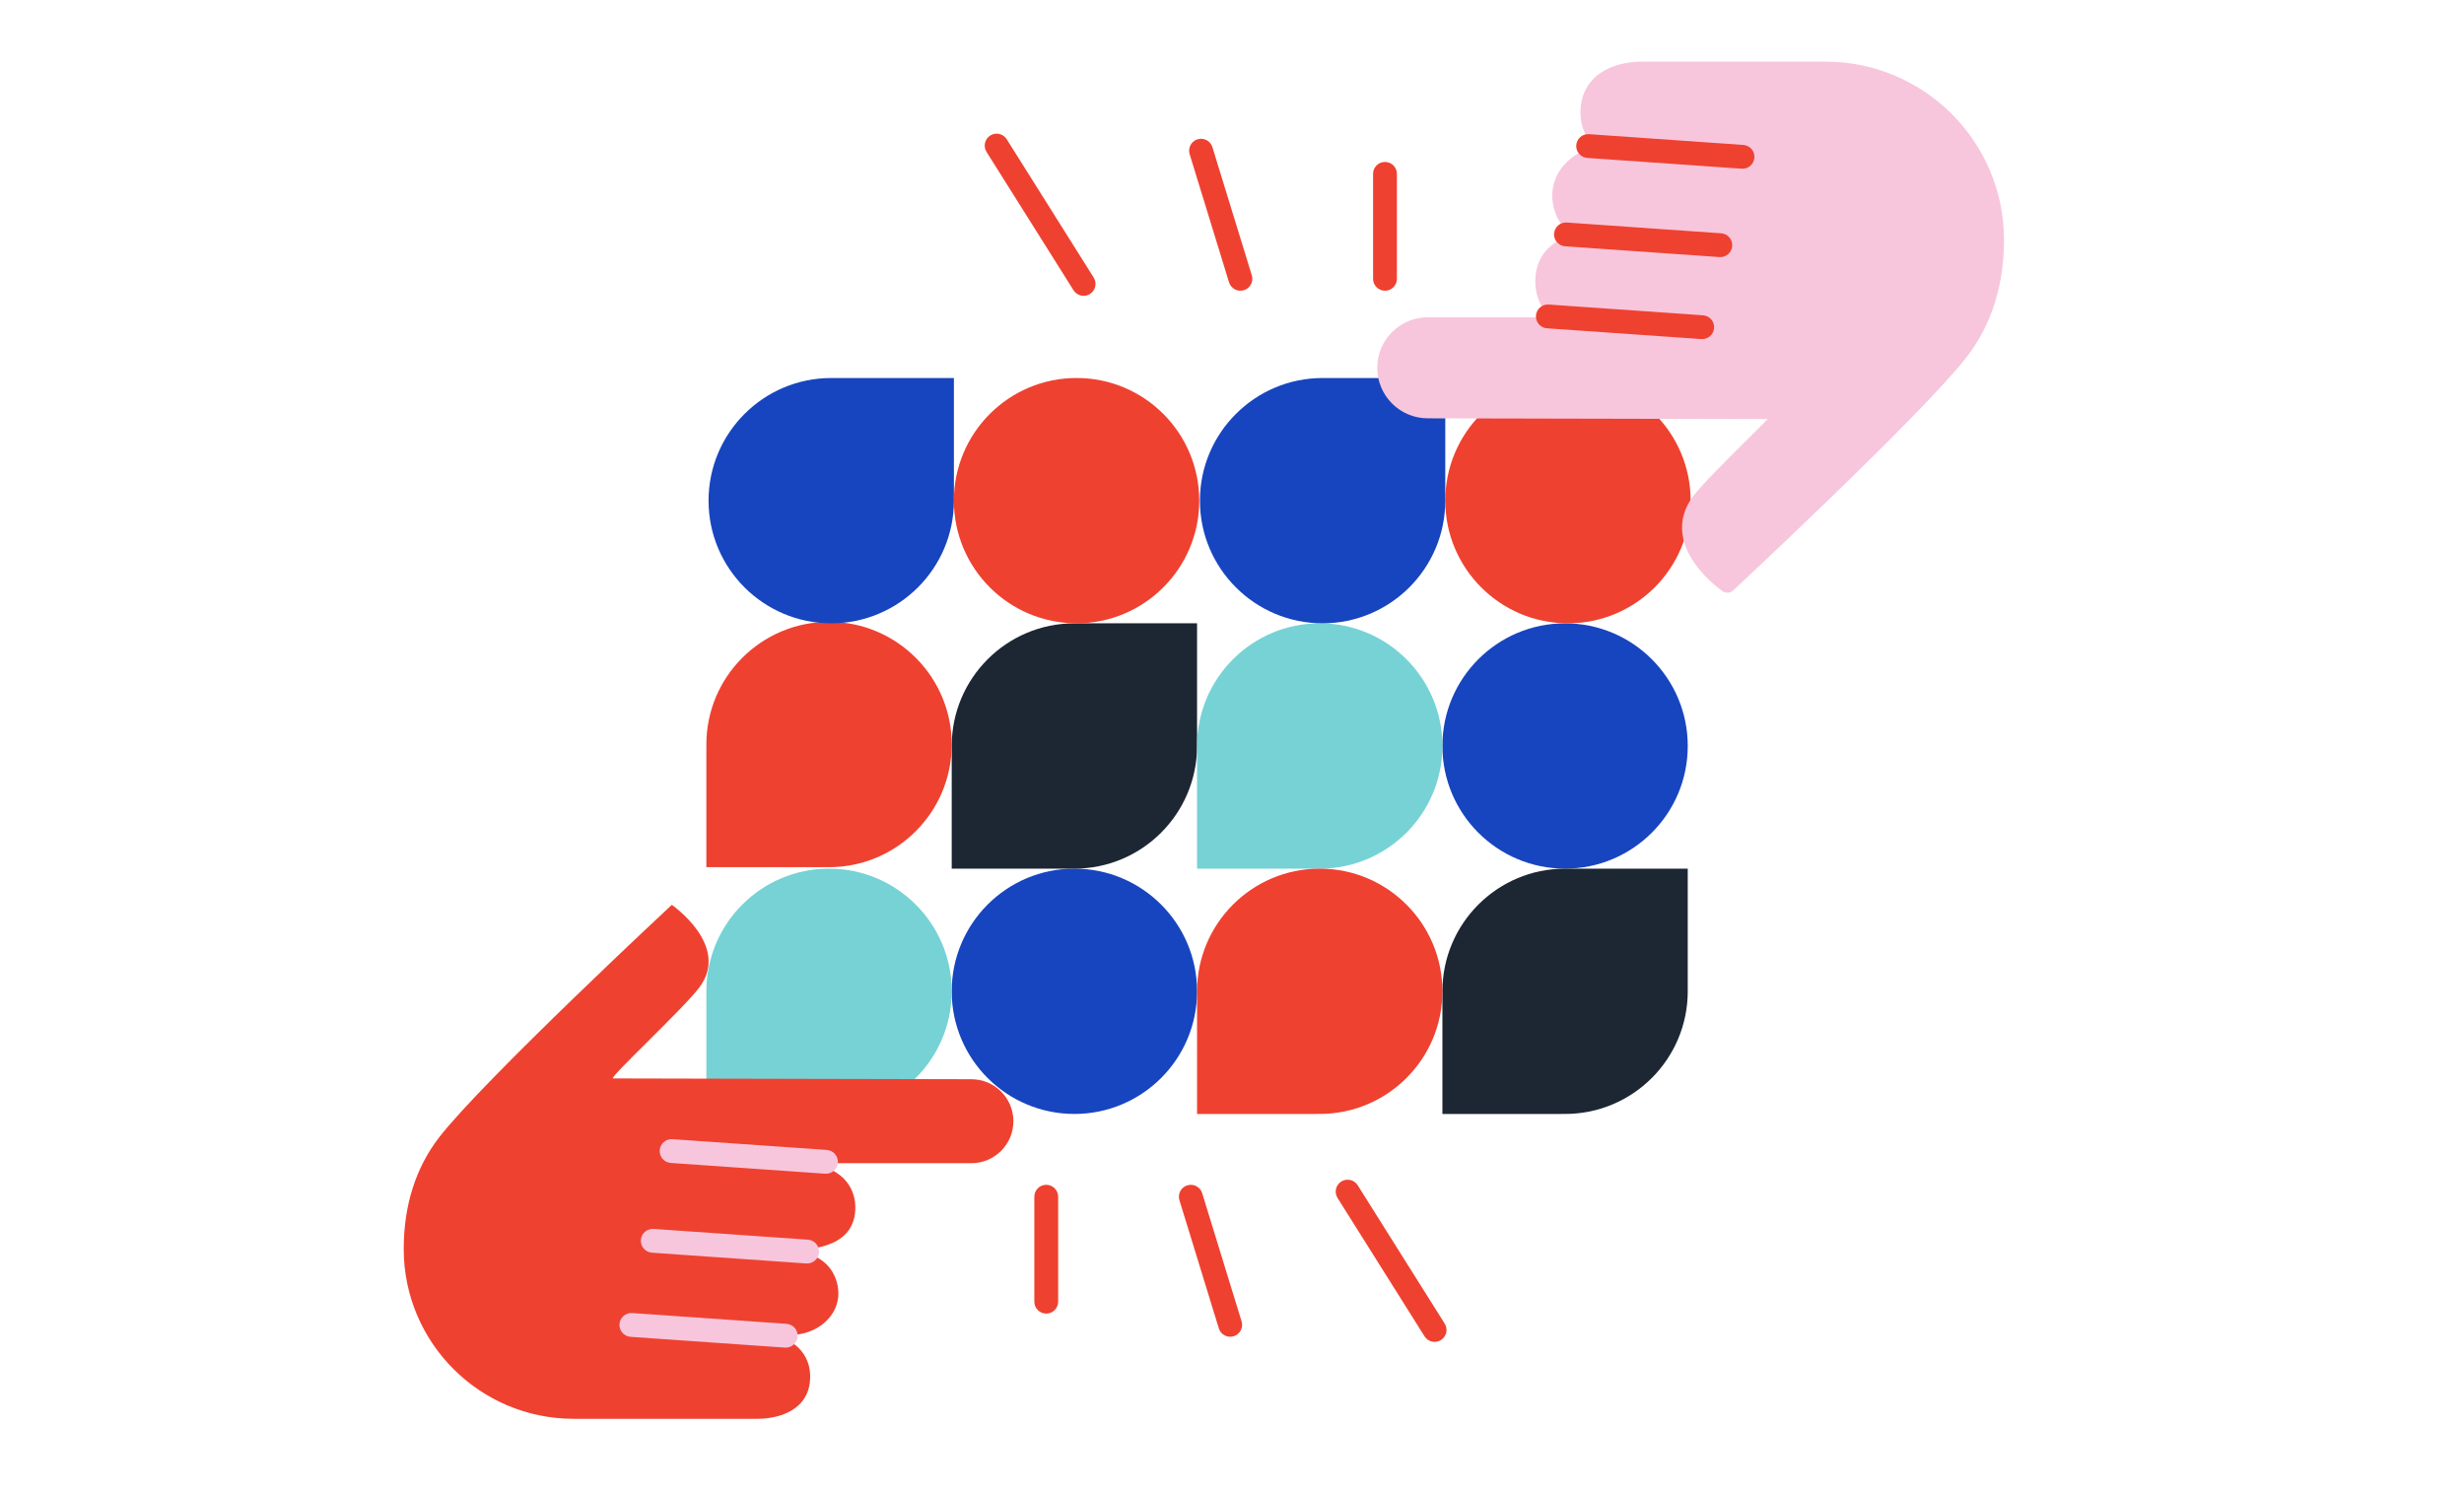 <?xml version="1.0" encoding="UTF-8" standalone="no"?><!DOCTYPE svg PUBLIC "-//W3C//DTD SVG 1.1//EN" "http://www.w3.org/Graphics/SVG/1.1/DTD/svg11.dtd"><svg width="100%" height="100%" viewBox="0 0 137 83" version="1.1" xmlns="http://www.w3.org/2000/svg" xmlns:xlink="http://www.w3.org/1999/xlink" xml:space="preserve" xmlns:serif="http://www.serif.com/" style="fill-rule:evenodd;clip-rule:evenodd;stroke-linejoin:round;stroke-miterlimit:1.5;"><g><g><circle cx="59.736" cy="55.123" r="6.821" style="fill:#1745bf;"/><path d="M52.919,41.687c-0.002,-0.068 -0.003,-0.136 -0.003,-0.205c-0,-3.765 3.056,-6.821 6.82,-6.821c0.069,0 0.137,0.001 0.206,0.003l-0,-0.003l6.615,0l0,6.616l-0.003,-0c0.002,0.068 0.003,0.136 0.003,0.205c0,3.764 -3.056,6.821 -6.821,6.821c-0.068,-0 -0.137,-0.001 -0.205,-0.003l0,0.003l-6.615,-0l-0,-6.616l0.003,0Z" style="fill:#1c2733;"/><path d="M39.277,41.605c-0.002,-0.068 -0.003,-0.136 -0.003,-0.205c0,-3.764 3.056,-6.821 6.821,-6.821c3.764,0 6.821,3.057 6.821,6.821c-0,3.764 -3.057,6.821 -6.821,6.821c-0.069,-0 -0.137,-0.001 -0.205,-0.003l-0,0.003l-6.616,-0l0,-6.616l0.003,0Z" style="fill:#ef4130;"/><circle cx="87.019" cy="41.482" r="6.821" style="fill:#1745bf;"/><path d="M66.56,41.687c-0.002,-0.068 -0.003,-0.136 -0.003,-0.205c0,-3.765 3.056,-6.821 6.821,-6.821c3.764,0 6.821,3.056 6.821,6.821c-0,3.764 -3.057,6.821 -6.821,6.821c-0.069,-0 -0.137,-0.001 -0.205,-0.003l-0,0.003l-6.616,-0l0,-6.616l0.003,0Z" style="fill:#76d2d5;"/><path d="M39.277,55.329c-0.002,-0.069 -0.003,-0.137 -0.003,-0.206c0,-3.764 3.056,-6.82 6.821,-6.82c3.764,-0 6.821,3.056 6.821,6.82c-0,3.765 -3.057,6.821 -6.821,6.821c-0.069,0 -0.137,-0.001 -0.205,-0.003l-0,0.003l-6.616,0l0,-6.615l0.003,-0Z" style="fill:#76d2d5;"/><circle cx="87.179" cy="27.84" r="6.821" style="fill:#ef4130;"/><path d="M80.355,27.635c0.002,0.068 0.003,0.137 0.003,0.205c0,3.765 -3.056,6.821 -6.82,6.821c-3.765,0 -6.821,-3.056 -6.821,-6.821c-0,-3.764 3.056,-6.82 6.821,-6.82c0.068,-0 0.137,0.001 0.205,0.003l-0,-0.003l6.615,-0l0,6.615l-0.003,0Z" style="fill:#1745bf;"/><circle cx="59.858" cy="27.84" r="6.821" style="fill:#ef4130;"/><path d="M53.035,27.635c0.002,0.068 0.003,0.137 0.003,0.205c-0,3.765 -3.057,6.821 -6.821,6.821c-3.765,0 -6.821,-3.056 -6.821,-6.821c0,-3.764 3.056,-6.82 6.821,-6.82c0.069,-0 0.137,0.001 0.205,0.003l0,-0.003l6.616,-0l-0,6.615l-0.003,0Z" style="fill:#1745bf;"/><path d="M80.202,55.329c-0.002,-0.069 -0.003,-0.137 -0.003,-0.206c-0,-3.764 3.056,-6.82 6.82,-6.82c0.069,-0 0.138,0.001 0.206,0.003l-0,-0.003l6.615,-0l0,6.615l-0.003,0c0.002,0.068 0.003,0.137 0.003,0.205c0,3.765 -3.056,6.821 -6.821,6.821c-0.068,0 -0.137,-0.001 -0.205,-0.003l0,0.003l-6.615,0l-0,-6.615l0.003,-0Z" style="fill:#1c2733;"/><path d="M66.56,55.329c-0.002,-0.069 -0.003,-0.137 -0.003,-0.206c0,-3.764 3.056,-6.82 6.821,-6.82c3.764,-0 6.821,3.056 6.821,6.82c-0,3.765 -3.057,6.821 -6.821,6.821c-0.069,0 -0.137,-0.001 -0.205,-0.003l-0,0.003l-6.616,0l0,-6.615l0.003,-0Z" style="fill:#ef4130;"/></g><g><path d="M42.094,78.897l-10.197,-0c-5.216,-0 -9.45,-4.231 -9.45,-9.442c-0,-2.385 0.648,-4.513 1.988,-6.234c2.485,-3.19 12.917,-12.905 12.917,-12.905c0,0 3.284,2.26 1.533,4.593c-0.898,1.195 -5.073,5.06 -4.8,5.06l19.924,0.044c1.289,-0 2.337,1.046 2.337,2.335c-0,1.288 -1.048,2.335 -2.337,2.335l-13.957,-0c0.04,0.067 4.425,-0 4.425,-0c2.285,0.039 3.152,1.332 3.077,2.619c-0.128,2.193 -2.711,2.222 -4.001,2.222l-4.146,0.033c0.817,0 2.151,-0.028 4.146,-0.033c2.751,-0.007 3.108,1.781 3.057,2.543c-0.084,1.252 -1.311,2.16 -2.601,2.16l-4.602,-0c0.608,-0 1.821,0.038 3.029,-0c1.198,-0.038 2.64,0.716 2.609,2.379c-0.032,1.769 -1.661,2.291 -2.951,2.291Z" style="fill:#ef4130;"/><path d="M91.302,3.903l10.197,0c5.216,0 9.45,4.231 9.45,9.442c0,2.385 -0.648,4.513 -1.988,6.234c-2.484,3.19 -12.917,12.905 -12.917,12.905c0,-0 -3.284,-2.26 -1.532,-4.593c0.897,-1.195 5.073,-5.06 4.799,-5.06l-19.923,-0.044c-1.29,0 -2.337,-1.046 -2.337,-2.335c-0,-1.288 1.047,-2.335 2.337,-2.335l13.956,0c-0.039,-0.067 -4.425,0 -4.425,0c-2.285,-0.039 -3.152,-1.332 -3.077,-2.619c0.128,-2.193 2.711,-2.222 4.001,-2.222l4.146,-0.033c-0.817,-0 -2.151,0.028 -4.146,0.033c-2.751,0.007 -3.108,-1.781 -3.057,-2.543c0.084,-1.252 1.311,-2.16 2.601,-2.16l4.602,0c-0.607,0 -1.821,-0.038 -3.029,0c-1.198,0.038 -2.64,-0.716 -2.609,-2.379c0.033,-1.769 1.662,-2.291 2.951,-2.291Z" style="fill:#f7c6dc;stroke:#f7c6dc;stroke-width:0.95px;"/></g><path d="M88.255,8.783c-0.365,-0.026 -0.64,-0.343 -0.615,-0.707c0.026,-0.365 0.343,-0.641 0.707,-0.615l8.584,0.599c0.365,0.025 0.64,0.342 0.615,0.707c-0.026,0.364 -0.342,0.64 -0.707,0.614l-8.584,-0.598Z" style="fill:#ef4130;"/><path d="M87.022,13.696c-0.365,-0.026 -0.64,-0.342 -0.615,-0.707c0.026,-0.365 0.343,-0.64 0.707,-0.615l8.584,0.599c0.365,0.026 0.64,0.342 0.615,0.707c-0.026,0.365 -0.342,0.64 -0.707,0.615l-8.584,-0.599Z" style="fill:#ef4130;"/><path d="M86.014,18.256c-0.364,-0.026 -0.64,-0.343 -0.614,-0.707c0.025,-0.365 0.342,-0.64 0.707,-0.615l8.583,0.599c0.365,0.025 0.641,0.342 0.615,0.707c-0.025,0.365 -0.342,0.64 -0.707,0.615l-8.584,-0.599Z" style="fill:#ef4130;"/><path d="M37.294,64.668c-0.364,-0.025 -0.64,-0.342 -0.614,-0.707c0.025,-0.364 0.342,-0.64 0.707,-0.614l8.583,0.598c0.365,0.026 0.641,0.343 0.615,0.707c-0.025,0.365 -0.342,0.641 -0.707,0.615l-8.584,-0.599Z" style="fill:#f7c6dc;"/><path d="M74.368,66.615c-0.195,-0.309 -0.101,-0.718 0.208,-0.913c0.31,-0.195 0.719,-0.101 0.913,0.208l4.837,7.693c0.195,0.309 0.101,0.719 -0.208,0.913c-0.31,0.195 -0.719,0.102 -0.914,-0.208l-4.836,-7.693Z" style="fill:#ef4130;"/><path d="M65.577,66.742c-0.108,-0.35 0.089,-0.721 0.438,-0.828c0.35,-0.108 0.721,0.089 0.828,0.438l2.19,7.125c0.108,0.349 -0.089,0.72 -0.438,0.828c-0.35,0.107 -0.721,-0.089 -0.828,-0.439l-2.19,-7.124Z" style="fill:#ef4130;"/><path d="M57.509,66.547c-0,-0.366 0.297,-0.663 0.662,-0.663c0.366,0 0.663,0.297 0.663,0.663l-0,5.836c-0,0.366 -0.297,0.663 -0.663,0.663c-0.365,-0 -0.662,-0.297 -0.662,-0.663l-0,-5.836Z" style="fill:#ef4130;"/><path d="M60.81,15.435c0.195,0.31 0.102,0.719 -0.208,0.914c-0.309,0.194 -0.719,0.101 -0.913,-0.208l-4.837,-7.693c-0.194,-0.309 -0.101,-0.719 0.208,-0.913c0.31,-0.195 0.719,-0.102 0.914,0.208l4.836,7.692Z" style="fill:#ef4130;"/><path d="M69.601,15.309c0.108,0.35 -0.089,0.721 -0.438,0.828c-0.35,0.108 -0.721,-0.089 -0.828,-0.438l-2.19,-7.125c-0.107,-0.349 0.089,-0.72 0.439,-0.828c0.349,-0.107 0.72,0.089 0.827,0.439l2.19,7.124Z" style="fill:#ef4130;"/><path d="M77.669,15.504c0,0.366 -0.297,0.663 -0.662,0.663c-0.366,-0 -0.663,-0.297 -0.663,-0.663l0,-5.837c0,-0.365 0.297,-0.662 0.663,-0.662c0.365,-0 0.662,0.297 0.662,0.662l0,5.837Z" style="fill:#ef4130;"/><path d="M36.248,69.659c-0.365,-0.026 -0.641,-0.342 -0.615,-0.707c0.025,-0.365 0.342,-0.64 0.707,-0.615l8.583,0.599c0.365,0.025 0.641,0.342 0.615,0.707c-0.025,0.365 -0.342,0.64 -0.707,0.615l-8.583,-0.599Z" style="fill:#f7c6dc;"/><path d="M35.058,74.338c-0.365,-0.026 -0.64,-0.343 -0.615,-0.707c0.026,-0.365 0.343,-0.64 0.707,-0.615l8.584,0.599c0.365,0.025 0.64,0.342 0.615,0.707c-0.026,0.365 -0.342,0.64 -0.707,0.615l-8.584,-0.599Z" style="fill:#f7c6dc;"/></g></svg>